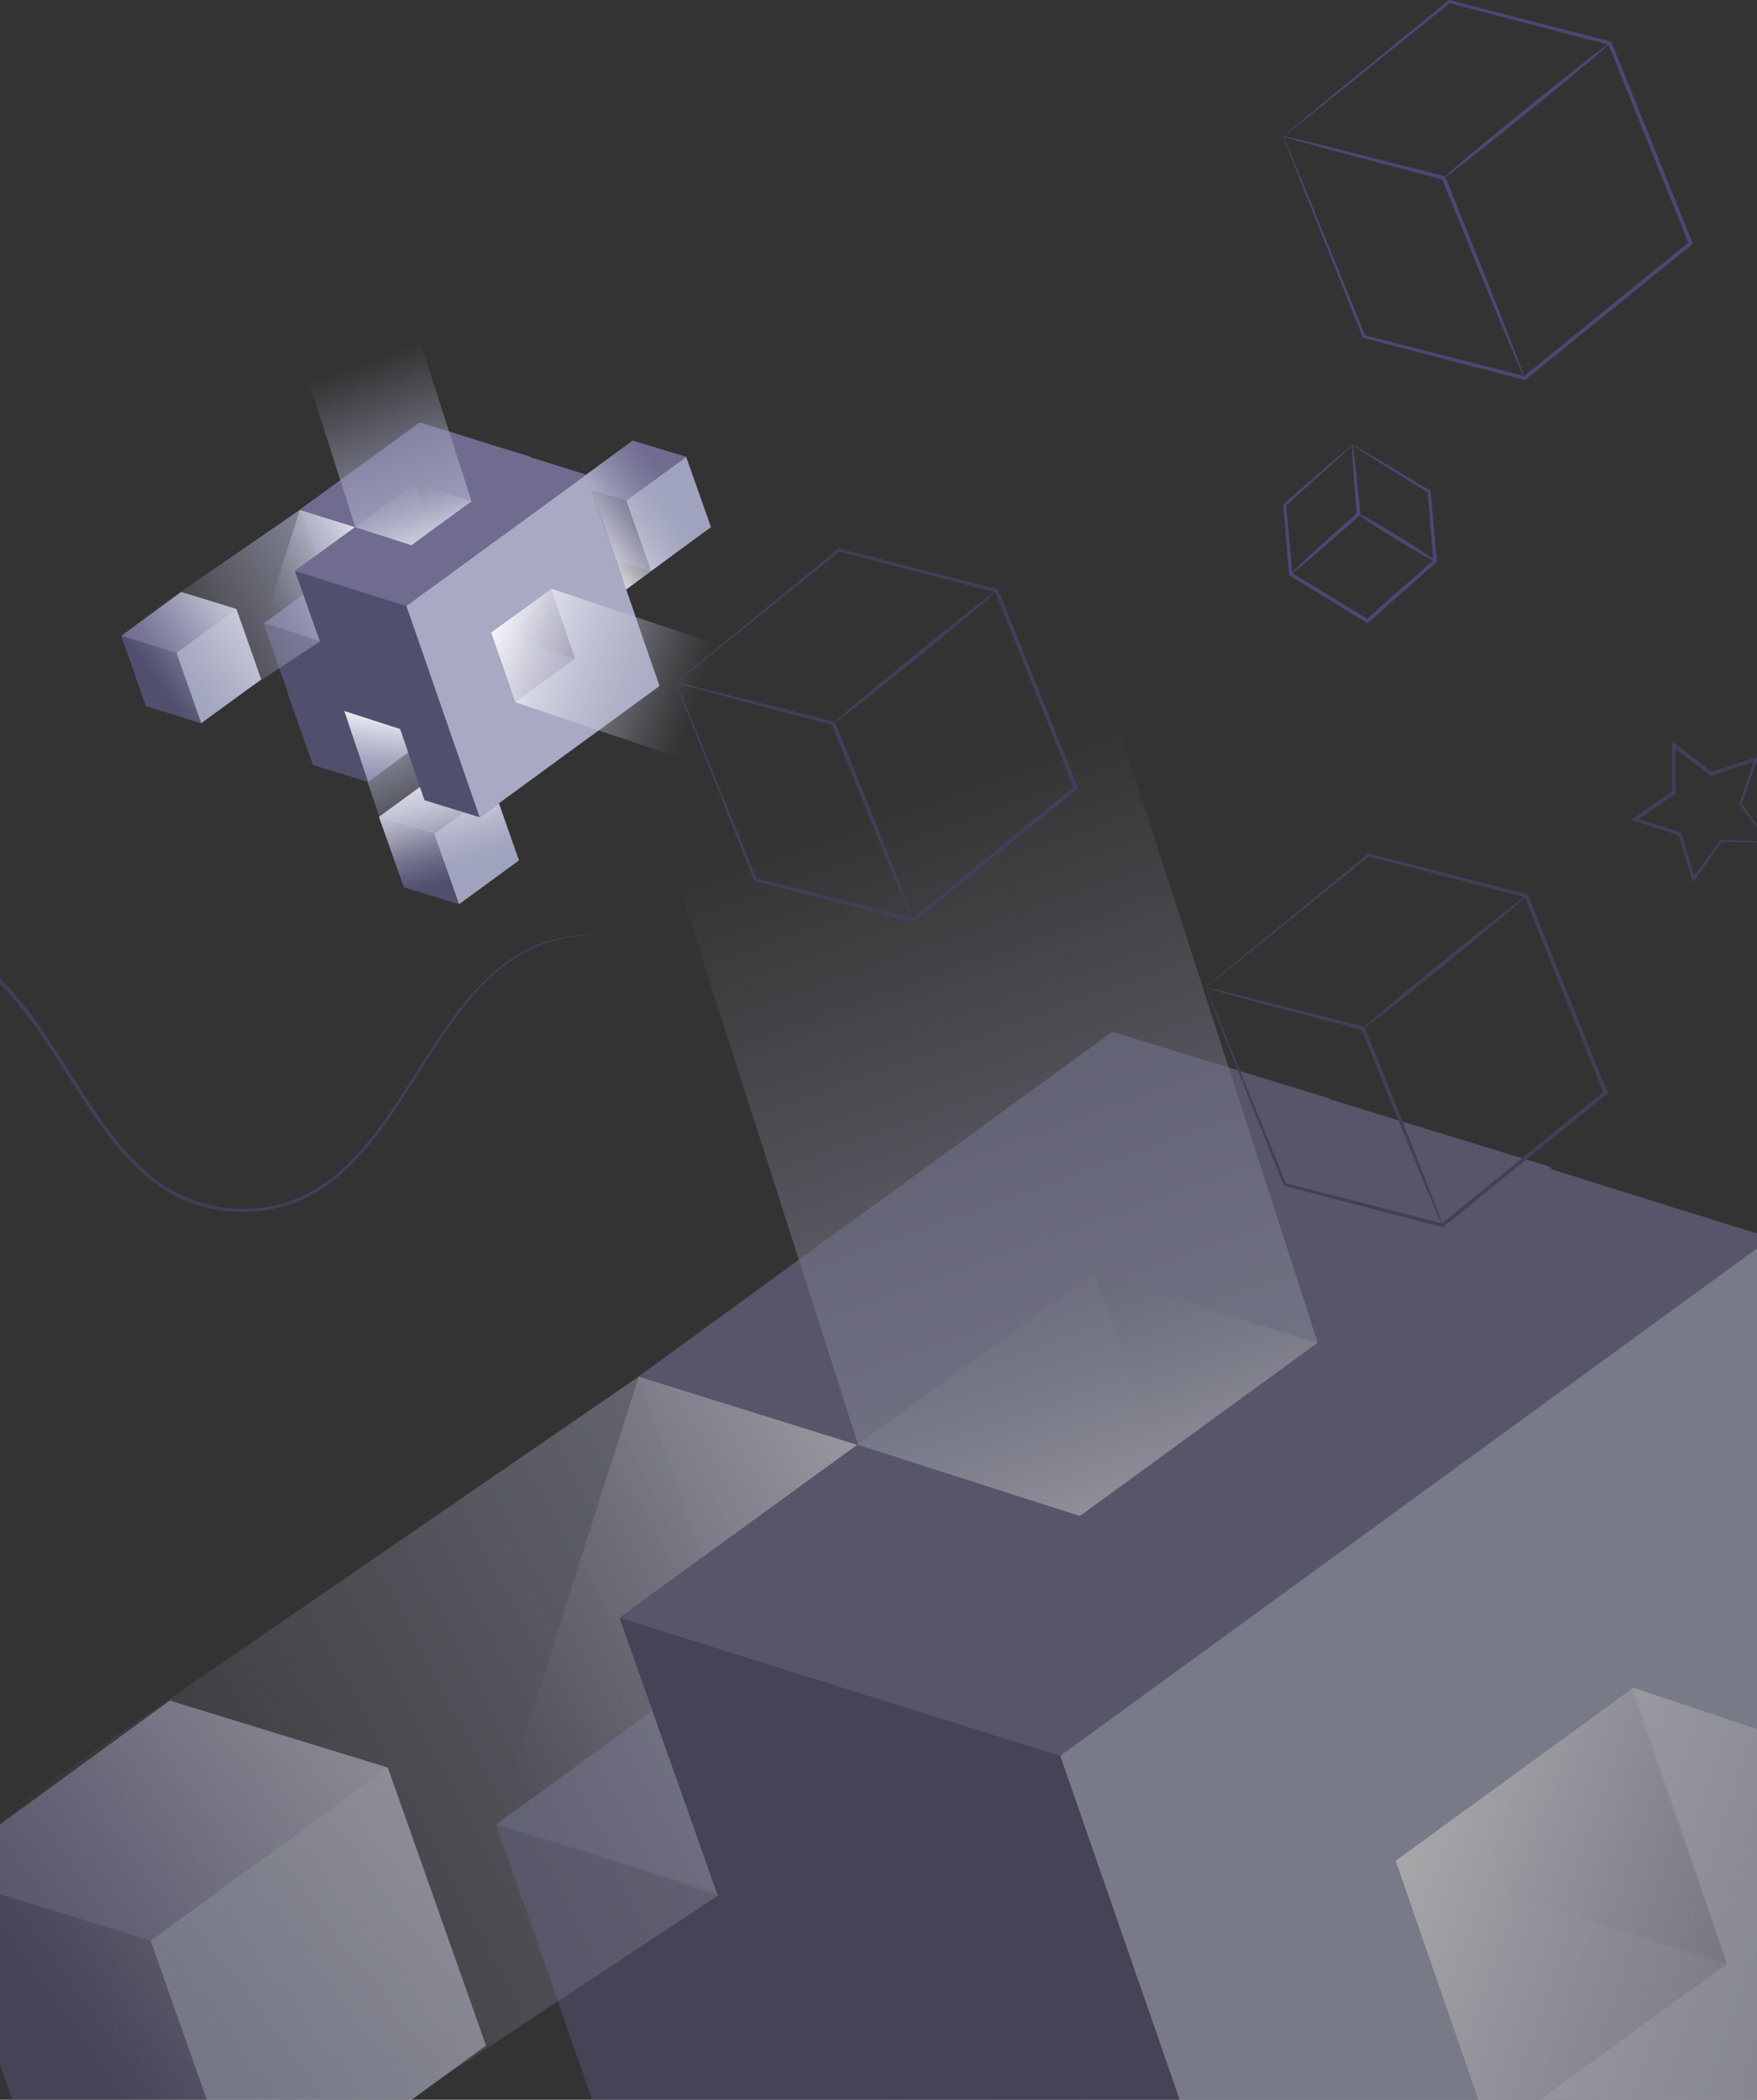 <svg xmlns="http://www.w3.org/2000/svg" fill="none" viewBox="0 0 375 448"><rect x="0" y="0" width="375" height="448" fill="#333333" stroke="none"/><g opacity=".6"><path fill="#4C4774" d="M126.392 199.499s-.352.046-1.025.092c-.673.076-1.698.061-2.999.245-2.616.337-6.502 1.196-10.909 3.663-4.391 2.453-9.011 6.699-13.31 12.417-4.376 5.686-8.477 12.768-13.464 20.31-2.51 3.755-5.294 7.633-8.706 11.236-3.396 3.571-7.512 6.943-12.53 8.906-2.464 1.088-5.156 1.624-7.926 2.023-1.377.092-2.723.199-4.161.199-1.408-.107-2.83-.046-4.238-.337-.704-.107-1.408-.23-2.127-.337l-2.096-.567-1.056-.292-1.025-.398c-.673-.276-1.361-.521-2.035-.813-2.662-1.272-5.171-2.897-7.497-4.813-4.605-3.909-8.43-8.798-11.933-13.995-3.535-5.181-6.778-10.684-10.45-16.033-1.806-2.683-3.749-5.319-5.89-7.818-2.112-2.514-4.453-4.874-7.1-6.882-2.647-1.993-5.554-3.71-8.736-4.783-3.198-1.058-6.502-1.563-9.975-1.625-3.366.062-6.763.552-9.945 1.61-3.183 1.088-6.105 2.774-8.752 4.782-2.662 1.993-4.987 4.369-7.114 6.867-2.127 2.499-4.07 5.135-5.89 7.818-3.657 5.35-6.916 10.868-10.45 16.049-3.504 5.181-7.329 10.086-11.934 13.995a37.407 37.407 0 0 1-7.497 4.828c-.673.292-1.362.552-2.035.813l-1.025.398-1.056.292-2.096.567c-.719.107-1.423.23-2.142.337-1.423.291-2.815.23-4.207.337-1.438.016-2.815-.092-4.192-.199-2.739-.399-5.447-.935-7.91-2.023-5.019-1.963-9.134-5.335-12.531-8.906-3.412-3.603-6.196-7.481-8.705-11.236-4.988-7.557-9.089-14.639-13.464-20.31-4.3-5.718-8.92-9.964-13.311-12.417-4.391-2.452-8.293-3.311-10.909-3.663-1.316-.199-2.325-.184-3.014-.245-.673-.046-1.025-.092-1.025-.092s1.408-.046 4.054.184c2.632.291 6.579 1.103 11.047 3.54 4.452 2.438 9.149 6.699 13.51 12.417 4.421 5.687 8.568 12.768 13.571 20.279 2.524 3.74 5.293 7.573 8.69 11.129 3.381 3.525 7.42 6.806 12.331 8.722 9.67 3.955 22.476 2.621 31.426-5.304 4.514-3.847 8.293-8.691 11.781-13.857 3.519-5.15 6.747-10.669 10.435-16.064 1.82-2.698 3.779-5.365 5.936-7.894 2.142-2.545 4.513-4.952 7.237-6.99 2.693-2.039 5.691-3.786 8.965-4.905 3.29-1.089 6.717-1.595 10.251-1.656 3.412.061 6.931.567 10.19 1.671 3.274 1.119 6.258 2.866 8.966 4.905 2.708 2.039 5.08 4.445 7.221 6.99 2.157 2.529 4.116 5.196 5.936 7.894 3.672 5.38 6.916 10.899 10.435 16.049 3.488 5.166 7.267 10.01 11.78 13.857 8.936 7.925 21.803 9.243 31.426 5.288 4.912-1.916 8.95-5.196 12.332-8.722 3.381-3.54 6.166-7.388 8.69-11.128 5.004-7.511 9.15-14.593 13.571-20.28 4.361-5.717 9.058-9.979 13.51-12.416 4.468-2.437 8.4-3.249 11.031-3.541 2.678-.214 4.07-.168 4.07-.168Z"/><path fill="#A0A3BD" d="m82.761 377.128 20.946 59.291-50.658 36.911-20.93-59.291 50.642-36.911Z"/><path fill="#514F6E" d="M53.05 473.328 6.524 459.042l-20.946-59.291 46.542 14.287 20.93 59.29Z"/><path fill="#6F6C90" d="m32.12 414.039-46.542-14.287 50.658-36.911 46.526 14.286-50.642 36.912Z"/><path fill="url(#a)" d="m82.762 377.128-46.526-14.287-50.658 36.911 20.946 59.291 46.572 14.286 50.612-36.911-20.946-59.29Z"/><path fill="#514F6E" d="m432.57 345.18-46.527-14.286-20.945-59.291 46.542 14.286 20.93 59.291Z"/><path fill="#6F6C90" d="m411.645 285.889-45.12-13.612 50.658-36.911 45.104 13.611-50.642 36.912ZM324.769 352.969l20.945 59.291-50.657 36.911-20.946-59.291 50.658-36.911Z"/><path fill="#514F6E" d="m295.052 449.171-46.542-14.287-20.946-59.275 46.542 14.271 20.946 59.291Z"/><path fill="#6F6C90" d="m274.106 389.881-46.542-14.271 50.658-36.911 46.542 14.271-50.658 36.911Z"/><path fill="#6F6C90" d="m274.333 389.604 20.931 59.291-50.643 36.911-20.945-59.291 50.657-36.911Z"/><path fill="#514F6E" d="M244.622 485.806 198.08 471.52l-20.945-59.291 46.542 14.286 20.945 59.291Z"/><path fill="#6F6C90" d="m223.677 426.515-46.542-14.286 50.657-36.912 46.542 14.287-50.657 36.911ZM223.687 426.532l20.945 59.291-50.657 36.911-20.946-59.291 50.658-36.911Z"/><path fill="#6F6C90" d="m173.03 463.444-46.542-14.271 50.658-36.911 46.542 14.271-50.658 36.911ZM304.201 293.063l20.945 59.291-50.657 36.911-20.93-59.291 50.642-36.911Z"/><path fill="#514F6E" d="m274.49 389.264-46.527-14.271-20.945-59.29 46.542 14.271 20.93 59.29Z"/><path fill="#6F6C90" d="m253.56 329.975-46.542-14.271 50.657-36.912 46.527 14.271-50.642 36.912Z"/><path fill="#6F6C90" d="m253.785 329.701 20.945 59.29-50.658 36.912-20.945-59.291 50.658-36.911Z"/><path fill="#514F6E" d="m224.074 425.904-46.527-14.286-20.945-59.291 46.526 14.286 20.946 59.291Z"/><path fill="#6F6C90" d="m203.128 366.614-46.526-14.286 50.657-36.911 46.527 14.286-50.658 36.911ZM203.115 366.626l20.945 59.291-50.657 36.911-20.93-59.29 50.642-36.912Z"/><path fill="#514F6E" d="m173.404 462.831-46.527-14.271-20.945-59.291 46.542 14.271 20.93 59.291Z"/><path fill="#6F6C90" d="m152.474 403.538-46.542-14.271 50.657-36.911 46.527 14.271-50.642 36.911ZM283.956 234.428l20.946 59.291-50.658 36.911-20.945-59.291 50.657-36.911Z"/><path fill="#514F6E" d="m254.241 330.632-46.542-14.286-20.945-59.275 46.542 14.271 20.945 59.29Z"/><path fill="#6F6C90" d="m233.296 271.338-46.542-14.271 50.658-36.911 46.542 14.271-50.658 36.911Z"/><path fill="#6F6C90" d="m233.513 271.066 20.93 59.291-50.642 36.911-20.946-59.291 50.658-36.911Z"/><path fill="#514F6E" d="m203.802 367.269-46.542-14.286-20.946-59.291 46.542 14.287 20.946 59.29Z"/><path fill="#6F6C90" d="m182.856 307.975-46.542-14.286 50.658-36.911 46.542 14.286-50.658 36.911ZM371.808 367.516l20.946 59.275-50.658 36.911-20.93-59.275 50.642-36.911Z"/><path fill="#514F6E" d="m342.097 463.704-46.527-14.271-20.945-59.291 46.542 14.286 20.93 59.276Z"/><path fill="#6F6C90" d="m321.167 404.428-46.542-14.286 50.658-36.912 46.526 14.287-50.642 36.911Z"/><path fill="#6F6C90" d="m321.392 404.133 20.945 59.291-50.657 36.911-20.946-59.291 50.658-36.911Z"/><path fill="#514F6E" d="m291.681 500.333-46.527-14.286-20.945-59.291 46.527 14.286 20.945 59.291Z"/><path fill="#6F6C90" d="m270.736 441.043-46.527-14.286 50.658-36.896 46.526 14.271-50.657 36.911ZM351.271 307.609l20.945 59.291-50.657 36.911-20.946-59.29 50.658-36.912Z"/><path fill="#514F6E" d="m321.554 403.81-46.542-14.286-20.946-59.291 46.542 14.286 20.946 59.291Z"/><path fill="#6F6C90" d="m300.608 344.52-46.542-14.286 50.658-36.911 46.542 14.286-50.658 36.911Z"/><path fill="#6F6C90" d="m300.841 344.229 20.946 59.291-50.658 36.911-20.945-59.29 50.657-36.912Z"/><path fill="#514F6E" d="m271.13 440.433-46.542-14.286-20.945-59.276 46.542 14.271 20.945 59.291Z"/><path fill="#6F6C90" d="m250.185 381.143-46.542-14.271 50.657-36.911 46.542 14.271-50.657 36.911ZM250.191 381.173l20.945 59.291-50.657 36.911-20.946-59.29 50.658-36.912Z"/><path fill="#514F6E" d="m220.48 477.377-46.542-14.286-20.93-59.291 46.527 14.286 20.945 59.291Z"/><path fill="#6F6C90" d="M199.535 418.087 153.008 403.8l50.642-36.911 46.542 14.286-50.657 36.912ZM330.958 248.979l20.991 59.276-50.78 36.926-20.991-59.29 50.78-36.912Z"/><path fill="#514F6E" d="m301.166 345.183-46.634-14.286-20.991-59.291 46.634 14.286 20.991 59.291Z"/><path fill="#6F6C90" d="m280.175 285.889-46.634-14.286 50.765-36.912 46.649 14.287-50.78 36.911ZM229.632 322.538l20.991 59.276-50.78 36.926-20.991-59.291 50.78-36.911Z"/><path fill="#514F6E" d="m199.84 418.739-46.649-14.287-20.992-59.29 46.649 14.286 20.992 59.291Z"/><path fill="#6F6C90" d="m178.848 359.452-46.649-14.286 50.78-36.912 46.649 14.287-50.78 36.911ZM418.87 382.69l20.946 59.291-50.658 36.896-20.945-59.275 50.657-36.912Z"/><path fill="#514F6E" d="m389.161 478.879-46.542-14.271-20.945-59.291 46.542 14.286 20.945 59.276Z"/><path fill="#6F6C90" d="m368.216 419.601-46.542-14.286 50.657-36.911 46.542 14.286-50.657 36.911Z"/><path fill="#6F6C90" d="m368.435 419.312 20.945 59.291-50.657 36.911-20.946-59.29 50.658-36.912Z"/><path fill="#514F6E" d="m338.718 515.514-46.542-14.286-20.946-59.276 46.542 14.271 20.946 59.291Z"/><path fill="#6F6C90" d="m317.772 456.224-46.542-14.271 50.658-36.911 46.542 14.271-50.658 36.911Z"/><path fill="#6F6C90" d="m267.655 492.917-46.542-14.271 50.658-36.911 46.542 14.271-50.658 36.911ZM398.314 322.786l20.93 59.291-50.642 36.911-20.946-59.291 50.658-36.911Z"/><path fill="#514F6E" d="M368.603 418.987 322.061 404.7l-20.946-59.29 46.542 14.286 20.946 59.291Z"/><path fill="#6F6C90" d="m347.657 359.697-46.542-14.286 50.658-36.911 46.542 14.286-50.658 36.911ZM297.232 396.349l20.93 59.291-50.642 36.911-20.946-59.291 50.658-36.911Z"/><path fill="#514F6E" d="m267.515 492.55-46.542-14.287-20.946-59.29 46.542 14.286 20.946 59.291Z"/><path fill="#6F6C90" d="m246.569 433.26-46.542-14.286 50.658-36.912 46.542 14.287-50.658 36.911ZM378.042 264.151l20.946 59.276-50.658 36.926-20.945-59.29 50.657-36.912Z"/><path fill="#514F6E" d="m348.331 360.353-46.542-14.286-20.945-59.291 46.542 14.287 20.945 59.29Z"/><path fill="#6F6C90" d="m327.386 301.062-46.542-14.286 50.657-36.911 46.542 14.286-50.657 36.911Z"/><path fill="#6F6C90" d="m327.609 300.775 20.945 59.291-50.657 36.911-20.946-59.291 50.658-36.911Z"/><path fill="#514F6E" d="m297.898 396.978-46.542-14.287-20.946-59.275 46.542 14.271 20.946 59.291Z"/><path fill="#6F6C90" d="m276.952 337.688-46.542-14.271 50.658-36.911 46.542 14.271-50.658 36.911ZM276.96 337.714l20.946 59.291-50.658 36.911-20.945-59.291 50.657-36.911Z"/><path fill="#514F6E" d="m247.246 433.916-46.542-14.286-20.931-59.291 46.527 14.287 20.946 59.29Z"/><path fill="#6F6C90" d="m226.3 374.628-46.527-14.286 50.643-36.911 46.542 14.286-50.658 36.911Z"/><path fill="#514F6E" d="m147.432 508.461 46.542 14.271-20.042-59.643 47.047 15.175 20.547 59.904 46.542 14.286-61.765-177.827-94.094-29.461 20.992 59.291-47.262-15.191 41.493 119.195Z"/><path fill="url(#b)" d="m153.199 404.456-89.688 59.245-48.836-14.684-18.712-58.877 140.36-96.448 46.665 14.563-50.78 36.911 20.991 59.29Z"/><path fill="url(#c)" d="m105.939 389.266 47.262 15.19-20.992-59.29 50.78-36.911-46.664-14.563-30.386 95.574Z"/><path fill="#6F6C90" d="m237.408 220.161-101.085 73.531 46.664 14.562 50.551-36.651 47.536 14.9-50.658 36.926-47.429-15.175-50.78 36.911 94.094 29.461 151.743-110.472-140.636-43.993Z"/><path fill="url(#d)" d="m183.168 308.255-42.656-133.022 50.764-36.911 46.65 14.271 43.329 133.91-50.658 36.927-47.429-15.175Z"/><path fill="url(#e)" d="m233.535 271.603-50.551 36.65 47.43 15.175 50.657-36.926-47.536-14.899Z"/><path fill="#A7AAC2" d="M378.044 264.154 226.301 374.627l61.765 177.827 151.743-110.473-61.765-177.827Zm-59.883 191.485-20.272-58.632 50.657-36.942 20.043 58.923-50.428 36.651Z"/><path fill="url(#f)" d="m318.159 455.639 144.124 48.622 50.046-37.126-20.945-59.291-142.824-47.779-50.658 36.942 20.257 58.632Z"/><path fill="url(#g)" d="m297.902 397.008 20.257 58.632 50.444-36.651-20.273-58.632-50.428 36.651Z"/><path fill="#4C4774" d="M377.397 179.646c-.015.015-.168-.169-.459-.506-.321-.414-.719-.92-1.209-1.564-1.086-1.456-2.601-3.449-4.467-5.932l-.077-.092.046-.122c.918-2.698 2.02-5.917 3.259-9.55a11 11 0 0 1 .398.414c-2.876.965-6.105 2.038-9.547 3.188l-.184.061-.153-.122c-2.54-1.932-5.232-3.97-8.017-6.101.199-.092.413-.199.627-.307.016 3.235.016 6.607.031 10.087v.214l-.168.123a4505.664 4505.664 0 0 0-8.293 5.733c-.03-.23-.061-.46-.107-.69 3.336 1.088 6.548 2.131 9.578 3.112l.183.061.062.184c1.025 3.48 1.973 6.714 2.845 9.672-.198-.03-.382-.061-.566-.092 2.28-3.096 4.269-5.825 5.967-8.124l.077-.107h.122c3.121.122 5.615.214 7.421.276.795.046 1.453.076 1.958.107.444.015.673.046.673.077 0 .015-.229.046-.673.046-.52 0-1.163.015-1.974.015-1.82-.015-4.314-.031-7.42-.061.061-.031.122-.062.199-.092l-5.829 8.216-.368.521-.183-.628a6812.82 6812.82 0 0 1-2.938-9.657l.245.245c-3.029-.966-6.242-1.993-9.593-3.066l-.75-.245.658-.46c2.662-1.855 5.432-3.771 8.277-5.748-.061.107-.107.214-.168.322 0-3.465-.015-6.852-.015-10.086v-.798l.627.476c2.785 2.146 5.477 4.2 7.987 6.131-.123-.015-.23-.046-.337-.061 3.458-1.119 6.701-2.162 9.578-3.097l.612-.199-.215.613c-1.285 3.602-2.448 6.806-3.411 9.489-.016-.077-.016-.154-.031-.215 1.79 2.545 3.244 4.583 4.284 6.07.444.659.811 1.196 1.117 1.625.229.429.336.628.321.644ZM257.312 210.703s.199-.199.597-.537c.429-.368 1.025-.873 1.79-1.517 1.622-1.334 3.948-3.265 6.916-5.718 6.043-4.951 14.718-12.063 25.336-20.755l.123-.092.153.046c9.914 2.545 21.266 5.473 33.629 8.661l.183.046.077.169c5.171 12.799 10.924 27.07 16.937 41.985v.015l.107.276-.23.184c-12.286 9.979-24.051 19.528-34.807 28.266l-.153.122-.183-.046c-12.378-3.234-23.7-6.192-33.629-8.783l-.153-.046-.062-.138c-5.11-12.861-9.302-23.361-12.224-30.703-1.423-3.633-2.54-6.469-3.305-8.446-.352-.95-.642-1.671-.841-2.207-.199-.506-.261-.782-.261-.782s.123.245.337.736c.23.521.536 1.257.918 2.176.811 1.962 1.974 4.783 3.458 8.385 2.983 7.312 7.252 17.781 12.469 30.596-.061-.062-.138-.123-.214-.184 9.945 2.56 21.282 5.472 33.66 8.66-.108.031-.215.046-.322.077a58393.612 58393.612 0 0 1 34.777-28.312c-.046.154-.077.307-.123.46v-.015c-5.997-14.93-11.735-29.186-16.891-42 .092.076.169.153.245.214-12.347-3.234-23.699-6.193-33.598-8.783.092-.015.183-.046.275-.061-10.694 8.614-19.415 15.635-25.505 20.54-3.014 2.406-5.37 4.292-7.022 5.595a223.22 223.22 0 0 1-1.852 1.441c-.382.337-.612.475-.612.475Z"/><path fill="#4C4774" d="M307.879 261.426c-.031.015-.153-.246-.382-.721-.245-.567-.567-1.272-.949-2.13-.826-1.978-1.958-4.645-3.32-7.91-2.785-6.699-6.564-15.957-10.695-26.212-.673-1.671-1.346-3.326-1.958-4.874.092.076.184.153.26.23-9.425-2.499-17.778-4.722-23.914-6.346-2.922-.813-5.293-1.472-7.068-1.962-.75-.23-1.377-.414-1.897-.568-.429-.138-.658-.214-.643-.245 0-.03.245.016.689.107.52.123 1.162.261 1.927.43 1.791.429 4.193 1.011 7.13 1.732 6.151 1.563 14.52 3.679 23.975 6.085l.199.046.076.184c.628 1.548 1.286 3.204 1.974 4.875 4.131 10.254 7.849 19.544 10.48 26.288 1.27 3.296 2.326 6.009 3.091 8.002.321.873.581 1.609.811 2.192.153.521.229.797.214.797Z"/><path fill="#4C4774" d="M290.923 219.424c-.03-.046.413-.476 1.27-1.227.995-.843 2.219-1.9 3.657-3.127 3.106-2.621 7.436-6.192 12.24-10.086a960.386 960.386 0 0 1 12.393-9.917c1.499-1.15 2.769-2.131 3.809-2.928.903-.675 1.423-1.027 1.469-.997.031.046-.413.476-1.27 1.227-.994.843-2.203 1.901-3.657 3.127-3.105 2.621-7.435 6.193-12.239 10.101a990.693 990.693 0 0 1-12.378 9.918c-1.499 1.15-2.769 2.131-3.81 2.928-.933.674-1.453 1.027-1.484.981ZM144.275 145.618s.199-.199.597-.536c.428-.368 1.025-.874 1.79-1.518 1.622-1.333 3.948-3.265 6.916-5.717 6.043-4.951 14.718-12.064 25.336-20.755l.123-.092.153.046c9.914 2.545 21.266 5.472 33.629 8.661l.183.046.077.168c5.171 12.8 10.924 27.07 16.936 41.985v.015l.108.276-.23.184c-12.286 9.979-24.051 19.529-34.807 28.266l-.153.123-.184-.046a70226.819 70226.819 0 0 0-33.629-8.783l-.153-.046-.061-.138c-5.11-12.861-9.302-23.361-12.224-30.703-1.423-3.633-2.54-6.469-3.305-8.447-.352-.95-.643-1.67-.841-2.207-.199-.521-.261-.782-.261-.782s.138.246.337.736c.229.521.536 1.257.933 2.177.811 1.962 1.974 4.782 3.458 8.385 2.983 7.311 7.252 17.781 12.469 30.595-.061-.061-.137-.122-.214-.184 9.945 2.56 21.282 5.473 33.66 8.661-.107.031-.214.046-.322.077a51436.46 51436.46 0 0 1 34.777-28.312c-.046.153-.077.306-.123.46v-.016c-5.997-14.93-11.734-29.185-16.891-42 .092.077.169.153.245.215-12.347-3.235-23.699-6.193-33.598-8.784.092-.015.184-.046.275-.061-10.694 8.615-19.415 15.635-25.504 20.54-3.014 2.407-5.371 4.292-7.023 5.595-.78.613-1.392 1.089-1.851 1.441-.398.322-.628.475-.628.475Z"/><path fill="#4C4774" d="M194.842 196.341c-.031.016-.153-.245-.383-.72-.26-.567-.566-1.273-.948-2.131-.826-1.977-1.959-4.644-3.32-7.909-2.785-6.699-6.564-15.957-10.695-26.212-.673-1.671-1.346-3.327-1.958-4.875.092.077.183.154.26.23-9.425-2.498-17.778-4.721-23.914-6.346-2.922-.812-5.293-1.471-7.068-1.962-.75-.23-1.377-.414-1.897-.567-.429-.138-.658-.215-.643-.245 0-.031.245.015.689.107.52.123 1.162.261 1.927.429 1.79.429 4.193 1.012 7.13 1.732 6.151 1.564 14.52 3.679 23.975 6.086l.199.046.076.184c.628 1.548 1.285 3.203 1.974 4.874 4.131 10.255 7.849 19.544 10.48 26.289 1.27 3.295 2.326 6.008 3.091 8.001.321.874.581 1.61.811 2.192.153.521.229.782.214.797Z"/><path fill="#4C4774" d="M177.886 154.339c-.03-.046.413-.475 1.27-1.226.995-.843 2.219-1.901 3.657-3.127a840.237 840.237 0 0 1 12.24-10.086 978.38 978.38 0 0 1 12.392-9.918c1.5-1.15 2.77-2.131 3.81-2.928.903-.674 1.423-1.027 1.469-.996.031.046-.413.475-1.27 1.226-.994.843-2.203 1.901-3.657 3.127-3.105 2.621-7.435 6.193-12.239 10.102a980.255 980.255 0 0 1-12.378 9.917c-1.499 1.15-2.769 2.131-3.81 2.928-.933.659-1.453 1.027-1.484.981Z"/></g><path fill="#A0A3BD" d="m105.47 168.548 5.298 15.023-12.814 9.359-5.298-15.027 12.814-9.355Z"/><path fill="#514F6E" d="m97.954 192.929-11.77-3.62-5.297-15.027 11.769 3.621 5.298 15.026Z"/><path fill="#6F6C90" d="m92.656 177.903-11.77-3.621 12.815-9.355 11.768 3.621-12.813 9.355Z"/><path fill="url(#h)" d="m105.469 168.549-11.768-3.621-12.814 9.355 5.298 15.026 11.78 3.621 12.803-9.358-5.299-15.023Z"/><path fill="#A0A3BD" d="m50.443 129.926 5.298 15.027-12.814 9.355-5.294-15.027 12.81-9.355Z"/><path fill="#514F6E" d="m42.926 154.307-11.769-3.62-5.298-15.027 11.773 3.621 5.294 15.026Z"/><path fill="#6F6C90" d="M37.632 139.281 25.86 135.66l12.814-9.354 11.769 3.62-12.81 9.355Z"/><path fill="url(#i)" d="m50.442 129.926-11.769-3.62-12.814 9.354 5.298 15.027 11.781 3.621 12.802-9.355-5.298-15.027Z"/><path fill="#A0A3BD" d="m146.443 97.448 5.298 15.023-12.814 9.358-5.294-15.026 12.81-9.355Z"/><path fill="#514F6E" d="m138.926 121.83-11.769-3.621-5.298-15.026 11.773 3.62 5.294 15.027Z"/><path fill="#6F6C90" d="m133.634 106.803-11.413-3.45 12.814-9.354 11.408 3.45-12.809 9.354ZM111.656 123.804l5.298 15.026-12.814 9.355-5.298-15.027 12.814-9.354Z"/><path fill="#514F6E" d="m104.139 148.185-11.772-3.621-5.299-15.022 11.773 3.616 5.298 15.027Z"/><path fill="#6F6C90" d="m98.841 133.158-11.773-3.616 12.814-9.355 11.773 3.617-12.814 9.354Z"/><path fill="#6F6C90" d="m98.9 133.088 5.294 15.027-12.81 9.355-5.298-15.027 12.814-9.355Z"/><path fill="#514F6E" d="m91.383 157.47-11.772-3.621-5.299-15.026 11.773 3.62 5.298 15.027Z"/><path fill="#6F6C90" d="m86.085 142.443-11.772-3.621 12.813-9.354 11.773 3.62-12.814 9.355ZM86.09 142.447l5.297 15.027-12.814 9.355-5.298-15.027 12.814-9.355Z"/><path fill="#514F6E" d="M78.573 166.828 66.8 163.212l-5.298-15.027 11.773 3.617 5.298 15.026Z"/><path fill="#6F6C90" d="m73.275 151.802-11.773-3.617 12.814-9.354 11.772 3.616-12.813 9.355Z"/><path fill="url(#j)" d="m73.273 151.801 12.911 37.594L98.088 193l12.814-9.355-9.582-27.497-28.047-4.347Z"/><path fill="#6F6C90" d="m106.456 108.621 5.299 15.027-12.814 9.354-5.294-15.026 12.809-9.355Z"/><path fill="#514F6E" d="m98.94 133.002-11.769-3.617-5.298-15.026 11.773 3.617 5.294 15.026Z"/><path fill="#6F6C90" d="m93.646 117.976-11.773-3.617 12.814-9.355 11.769 3.617-12.81 9.355Z"/><path fill="#6F6C90" d="M93.703 117.907 99 132.933l-12.814 9.355-5.298-15.027 12.814-9.354Z"/><path fill="#514F6E" d="m86.186 142.288-11.769-3.62-5.298-15.027 11.769 3.621 5.298 15.026Z"/><path fill="#6F6C90" d="m80.888 127.262-11.769-3.621 12.814-9.354 11.769 3.62-12.814 9.355ZM80.886 127.265l5.298 15.026-12.814 9.355-5.294-15.027 12.81-9.354Z"/><path fill="#514F6E" d="m73.37 151.646-11.77-3.617-5.297-15.026 11.773 3.617 5.294 15.026Z"/><path fill="#6F6C90" d="m68.076 136.619-11.773-3.616 12.814-9.355 11.768 3.617-12.81 9.354ZM101.333 93.76l5.298 15.027-12.813 9.355-5.299-15.027 12.814-9.354Z"/><path fill="#514F6E" d="m93.817 118.142-11.773-3.62-5.298-15.023 11.773 3.617 5.298 15.026Z"/><path fill="#6F6C90" d="m88.519 103.115-11.773-3.617 12.814-9.354 11.773 3.616-12.814 9.355Z"/><path fill="#6F6C90" d="m88.576 103.046 5.294 15.026-12.81 9.355-5.298-15.026 12.814-9.355Z"/><path fill="#514F6E" d="m81.06 127.427-11.774-3.62-5.298-15.027 11.773 3.621 5.298 15.026Z"/><path fill="#6F6C90" d="m75.761 112.4-11.773-3.621 12.814-9.354 11.773 3.62L75.76 112.4ZM123.556 127.49l5.298 15.023-12.814 9.355-5.294-15.023 12.81-9.355Z"/><path fill="#514F6E" d="m116.04 151.868-11.769-3.617-5.298-15.026 11.772 3.62 5.295 15.023Z"/><path fill="#6F6C90" d="m110.745 136.845-11.772-3.621 12.813-9.354 11.769 3.62-12.81 9.355Z"/><path fill="#6F6C90" d="m110.804 136.771 5.298 15.026-12.814 9.355-5.298-15.027 12.814-9.354Z"/><path fill="#514F6E" d="m103.288 161.151-11.77-3.621-5.297-15.026 11.769 3.621 5.298 15.026Z"/><path fill="#6F6C90" d="m97.99 146.125-11.77-3.621 12.814-9.351 11.769 3.617-12.813 9.355ZM118.361 112.308l5.298 15.026-12.814 9.355-5.298-15.027 12.814-9.354Z"/><path fill="#514F6E" d="m110.844 136.689-11.772-3.621-5.299-15.026 11.773 3.62 5.298 15.027Z"/><path fill="#6F6C90" d="m105.546 121.662-11.773-3.62 12.814-9.355 11.773 3.621-12.814 9.354Z"/><path fill="#6F6C90" d="m105.607 121.589 5.298 15.026-12.814 9.355-5.298-15.026 12.814-9.355Z"/><path fill="#514F6E" d="m98.09 145.97-11.772-3.62-5.299-15.023 11.773 3.617 5.298 15.026Z"/><path fill="#6F6C90" d="m92.792 130.944-11.773-3.617 12.814-9.354 11.773 3.616-12.814 9.355ZM92.794 130.952l5.298 15.026-12.813 9.355-5.298-15.027 12.813-9.354Z"/><path fill="#514F6E" d="m85.278 155.333-11.773-3.62-5.294-15.027 11.769 3.621 5.298 15.026Z"/><path fill="#6F6C90" d="m79.98 140.307-11.77-3.621 12.81-9.354 11.774 3.62-12.814 9.355ZM113.224 97.448l5.309 15.023-12.844 9.358-5.31-15.026 12.845-9.355Z"/><path fill="#514F6E" d="m105.688 121.83-11.796-3.621-5.31-15.026 11.796 3.62 5.31 15.027Z"/><path fill="#6F6C90" d="m100.378 106.803-11.796-3.621 12.841-9.355 11.8 3.62-12.845 9.356ZM87.593 116.091l5.31 15.023-12.845 9.359-5.31-15.027 12.845-9.355Z"/><path fill="#514F6E" d="m80.057 140.472-11.8-3.621-5.31-15.026 11.8 3.62 5.31 15.027Z"/><path fill="#6F6C90" d="m74.747 125.447-11.8-3.621 12.845-9.355 11.8 3.621-12.845 9.355ZM135.46 131.336l5.298 15.026-12.813 9.351-5.299-15.022 12.814-9.355Z"/><path fill="#514F6E" d="m127.946 155.714-11.773-3.617-5.298-15.027 11.773 3.621 5.298 15.023Z"/><path fill="#6F6C90" d="m122.648 140.691-11.773-3.621 12.814-9.355 11.773 3.621-12.814 9.355Z"/><path fill="#6F6C90" d="m122.702 140.618 5.299 15.026-12.814 9.355-5.298-15.027 12.813-9.354Z"/><path fill="#514F6E" d="m115.186 164.999-11.773-3.621-5.298-15.023 11.773 3.617 5.298 15.027Z"/><path fill="#6F6C90" d="m109.888 149.972-11.773-3.616 12.814-9.355 11.773 3.617-12.814 9.354ZM110.025 149.917l5.294 15.027-12.81 9.355-5.298-15.027 12.814-9.355Z"/><path fill="#514F6E" d="m102.508 174.299-11.772-3.621-5.299-15.023 11.773 3.617 5.298 15.027Z"/><path fill="#6F6C90" d="m97.21 159.272-11.772-3.617L98.25 146.3l11.773 3.617-12.814 9.355ZM130.261 116.154l5.294 15.026-12.81 9.355-5.298-15.027 12.814-9.354Z"/><path fill="#514F6E" d="m122.745 140.535-11.773-3.621-5.298-15.026 11.773 3.62 5.298 15.027Z"/><path fill="#6F6C90" d="m117.447 125.509-11.773-3.621 12.814-9.355 11.772 3.621-12.813 9.355ZM104.691 134.797l5.294 15.027-12.81 9.355-5.298-15.027 12.814-9.355Z"/><path fill="#514F6E" d="m97.174 159.178-11.772-3.62-5.299-15.027 11.773 3.621 5.298 15.026Z"/><path fill="#6F6C90" d="m91.876 144.152-11.773-3.621 12.814-9.354 11.773 3.62-12.814 9.355ZM125.134 101.293l5.298 15.023-12.814 9.359-5.298-15.027 12.814-9.355Z"/><path fill="#514F6E" d="m117.618 125.675-11.773-3.621-5.298-15.026 11.773 3.62 5.298 15.027Z"/><path fill="#6F6C90" d="m112.32 110.648-11.773-3.62 12.814-9.355 11.772 3.621-12.813 9.354Z"/><path fill="#6F6C90" d="m112.376 110.575 5.298 15.027-12.813 9.354-5.299-15.026 12.814-9.355Z"/><path fill="#514F6E" d="m104.86 134.957-11.773-3.621-5.298-15.023 11.773 3.617 5.298 15.027Z"/><path fill="#6F6C90" d="m99.562 119.93-11.773-3.616 12.814-9.355 11.773 3.617-12.814 9.354ZM99.564 119.938l5.298 15.026-12.814 9.355-5.298-15.027 12.814-9.354Z"/><path fill="#514F6E" d="m92.047 144.319-11.772-3.621-5.294-15.027 11.768 3.621 5.299 15.027Z"/><path fill="#6F6C90" d="m86.75 129.293-11.77-3.621 12.81-9.355 11.773 3.621-12.814 9.355Z"/><path fill="#514F6E" d="m66.8 163.211 11.773 3.617-5.07-15.116 11.9 3.846 5.198 15.182 11.773 3.62-15.623-45.068-23.801-7.466 5.31 15.026-11.955-3.85L66.8 163.211Z"/><path fill="url(#k)" d="m68.259 136.853-22.686 15.014-12.354-3.721-4.733-14.922 35.504-24.443 11.804 3.69-12.845 9.355 5.31 15.027Z"/><path fill="url(#l)" d="m56.305 133.003 11.954 3.85-5.31-15.027 12.845-9.355-11.803-3.69-7.686 24.222Z"/><path fill="#6F6C90" d="m89.56 90.145-25.57 18.636 11.804 3.69 12.787-9.288 12.024 3.776-12.814 9.358-11.997-3.846-12.845 9.355 23.801 7.467 38.383-27.998-35.573-11.15Z"/><path fill="url(#m)" d="m75.839 112.471-10.79-33.713 12.84-9.354 11.8 3.617 10.961 33.938-12.814 9.358-11.997-3.846Z"/><path fill="url(#n)" d="m88.58 103.182-12.787 9.289 11.997 3.846 12.814-9.359-12.024-3.776Z"/><path fill="#A7AAC2" d="M125.133 101.294 86.75 129.292l15.623 45.068 38.384-27.998-15.624-45.068Zm-15.147 48.53-5.128-14.86 12.814-9.362 5.07 14.933-12.756 9.289Z"/><path fill="url(#o)" d="m73.504 151.711 5.07 15.116 8.533-6.301-1.703-4.969-11.9-3.846Z"/><path fill="url(#p)" d="m109.985 149.824 36.456 12.323 12.659-9.409-5.298-15.027-36.127-12.109-12.814 9.363 5.124 14.859Z"/><path fill="url(#q)" d="m104.861 134.964 5.124 14.86 12.76-9.289-5.128-14.859-12.756 9.288Z"/><path fill="url(#r)" d="m151.74 112.471-18.109 13.333-5.224-15.229-3.274-9.281 9.899-7.295 11.409 3.45 5.299 15.022Z"/><path fill="#4C4774" d="M273.893 29.09s.202-.202.607-.545c.437-.374 1.044-.888 1.823-1.543 1.652-1.355 4.02-3.318 7.043-5.811 6.155-5.033 14.989-12.263 25.803-21.098l.124-.093.156.047a31555.92 31555.92 0 0 1 34.248 8.803l.187.047.078.171c5.266 13.01 11.125 27.517 17.248 42.678v.015l.109.28-.233.188c-12.512 10.143-24.494 19.85-35.448 28.731l-.156.125-.187-.046a93893.917 93893.917 0 0 0-34.247-8.929l-.156-.046-.063-.14c-5.204-13.073-9.473-23.747-12.449-31.21-1.449-3.693-2.587-6.575-3.366-8.585-.358-.966-.654-1.699-.857-2.244-.187-.53-.264-.795-.264-.795s.14.25.342.748c.234.53.546 1.278.951 2.213.826 1.994 2.01 4.861 3.521 8.523a39725.58 39725.58 0 0 1 12.699 31.1 2.639 2.639 0 0 0-.218-.187c10.128 2.602 21.673 5.563 34.279 8.803-.109.016-.218.047-.327.078 10.938-8.896 22.904-18.62 35.416-28.778-.047.155-.078.311-.125.467v-.015c-6.108-15.177-11.951-29.667-17.202-42.693.094.078.172.156.25.218-12.574-3.288-24.136-6.295-34.217-8.928.094-.016.187-.047.281-.062-10.892 8.756-19.773 15.892-25.974 20.878-3.07 2.447-5.469 4.363-7.152 5.688-.795.623-1.418 1.106-1.886 1.464a9.912 9.912 0 0 1-.638.483Z"/><path fill="#4C4774" d="M325.39 80.65c-.032.015-.156-.25-.39-.733-.249-.577-.577-1.293-.966-2.166-.841-2.01-1.994-4.721-3.397-8.04-2.836-6.809-6.684-16.22-10.891-26.644-.686-1.698-1.371-3.381-1.995-4.955.094.078.187.156.265.234-9.598-2.54-18.105-4.8-24.353-6.45-2.976-.827-5.391-1.497-7.199-1.995-.763-.234-1.402-.42-1.932-.577-.436-.14-.67-.218-.654-.249 0-.031.249.016.701.11.53.124 1.184.264 1.963.435 1.823.437 4.269 1.029 7.261 1.761 6.264 1.59 14.787 3.74 24.416 6.186l.202.047.078.187c.639 1.573 1.309 3.24 2.01 4.954 4.207 10.424 7.978 19.867 10.674 26.738 1.293 3.35 2.368 6.108 3.147 8.133.327.889.592 1.636.826 2.229.187.514.265.794.234.794Z"/><path fill="#4C4774" d="M308.125 37.955c-.032-.047.42-.483 1.293-1.246 1.013-.858 2.259-1.933 3.724-3.18 3.163-2.664 7.572-6.294 12.465-10.252a983.556 983.556 0 0 1 12.621-10.08c1.527-1.17 2.82-2.167 3.879-2.977.92-.685 1.45-1.044 1.496-1.013.031.047-.42.483-1.293 1.247-1.013.857-2.244 1.932-3.724 3.178-3.163 2.665-7.572 6.295-12.465 10.269a1011.909 1011.909 0 0 1-12.605 10.08c-1.527 1.17-2.821 2.166-3.88 2.977-.935.685-1.465 1.044-1.511.997ZM288.664 94.903c.015-.03.42.187 1.199.624.842.483 1.932 1.121 3.319 1.932 2.93 1.76 7.027 4.207 12.013 7.183l.125.078.016.155c.405 4.363.857 9.365 1.355 14.787l.016.187-.14.125c-4.41 3.911-9.318 8.273-14.46 12.823l-.218.203-.249-.156a10677.04 10677.04 0 0 0-16.33-10.003l-.171-.094-.016-.187c-.451-5.438-.872-10.424-1.23-14.802l-.016-.156.125-.109c4.425-3.833 8.055-6.98 10.657-9.24 1.231-1.044 2.213-1.87 2.961-2.508.639-.577 1.012-.873 1.044-.842.015.016-.312.359-.951.966-.717.655-1.667 1.543-2.851 2.634-2.556 2.306-6.124 5.531-10.471 9.442.031-.078.062-.172.109-.265.405 4.378.857 9.364 1.371 14.802l-.187-.296c5.064 3.085 10.58 6.451 16.361 9.957-.156.015-.312.031-.483.046 5.142-4.534 10.065-8.881 14.49-12.776-.046.109-.093.218-.124.311-.452-5.438-.857-10.424-1.231-14.802.047.078.109.171.14.234-4.924-3.085-8.975-5.61-11.873-7.417-1.34-.857-2.415-1.558-3.225-2.072-.717-.468-1.107-.733-1.075-.764Z"/><path fill="#4C4774" d="M275.482 122.513c-.078-.078 1.293-1.434 3.552-3.537 2.26-2.104 5.438-4.971 8.975-8.103.577-.514 1.153-1.013 1.683-1.48a45.88 45.88 0 0 0-.14.327 506.777 506.777 0 0 1-.795-10.548c-.156-2.665-.203-4.27-.109-4.285.109-.016.343 1.59.639 4.238.296 2.649.67 6.342 1.059 10.517l.016.203-.156.14c-.53.468-1.106.982-1.683 1.496a600.167 600.167 0 0 1-9.13 7.931c-2.338 1.994-3.849 3.194-3.911 3.101Z"/><path fill="#4C4774" d="M289.954 109.689c.125-.187 3.88 1.886 8.383 4.659 4.519 2.758 8.087 5.158 7.962 5.345-.109.187-3.864-1.886-8.383-4.659-4.518-2.758-8.086-5.158-7.962-5.345Z"/><defs><linearGradient id="a" x1="102.425" x2="14.889" y1="376.24" y2="439.417" gradientUnits="userSpaceOnUse"><stop stop-color="#F7F7FB"/><stop offset="1" stop-color="#A0A3BD" stop-opacity="0"/></linearGradient><linearGradient id="b" x1="219.313" x2="17.962" y1="315.053" y2="421.993" gradientUnits="userSpaceOnUse"><stop stop-color="#A0A3BD"/><stop offset="1" stop-color="#A0A3BD" stop-opacity="0"/></linearGradient><linearGradient id="c" x1="204.044" x2="104.582" y1="317.474" y2="370.299" gradientUnits="userSpaceOnUse"><stop stop-color="#EFF0F6"/><stop offset="1" stop-color="#A0A3BD" stop-opacity="0"/></linearGradient><linearGradient id="d" x1="242.347" x2="188.75" y1="319.636" y2="169.845" gradientUnits="userSpaceOnUse"><stop stop-color="#A0A3BD"/><stop offset="1" stop-color="#A0A3BD" stop-opacity="0"/></linearGradient><linearGradient id="e" x1="247.744" x2="220.635" y1="342.642" y2="264.851" gradientUnits="userSpaceOnUse"><stop stop-color="#F7F7FB"/><stop offset="1" stop-color="#A0A3BD" stop-opacity="0"/></linearGradient><linearGradient id="f" x1="306.171" x2="471.262" y1="399.563" y2="453.582" gradientUnits="userSpaceOnUse"><stop stop-color="#F7F7FB"/><stop offset="1" stop-color="#A0A3BD" stop-opacity="0"/></linearGradient><linearGradient id="g" x1="298.149" x2="359.045" y1="394.393" y2="417.899" gradientUnits="userSpaceOnUse"><stop stop-color="#F7F7FB"/><stop offset="1" stop-color="#A0A3BD" stop-opacity="0"/></linearGradient><linearGradient id="h" x1="92.629" x2="98.293" y1="167.693" y2="187.44" gradientUnits="userSpaceOnUse"><stop stop-color="#F7F7FB"/><stop offset="1" stop-color="#A0A3BD" stop-opacity="0"/></linearGradient><linearGradient id="i" x1="55.416" x2="33.244" y1="129.701" y2="145.672" gradientUnits="userSpaceOnUse"><stop stop-color="#F7F7FB"/><stop offset="1" stop-color="#A0A3BD" stop-opacity="0"/></linearGradient><linearGradient id="j" x1="83.9" x2="96.067" y1="151.493" y2="177.567" gradientUnits="userSpaceOnUse"><stop stop-color="#A0A3BD"/><stop offset="1" stop-color="#A0A3BD" stop-opacity="0"/></linearGradient><linearGradient id="k" x1="84.982" x2="34.008" y1="114.194" y2="141.215" gradientUnits="userSpaceOnUse"><stop stop-color="#A0A3BD"/><stop offset="1" stop-color="#A0A3BD" stop-opacity="0"/></linearGradient><linearGradient id="l" x1="81.12" x2="55.94" y1="114.808" y2="128.156" gradientUnits="userSpaceOnUse"><stop stop-color="#EFF0F6"/><stop offset="1" stop-color="#A0A3BD" stop-opacity="0"/></linearGradient><linearGradient id="m" x1="90.808" x2="77.204" y1="115.355" y2="77.409" gradientUnits="userSpaceOnUse"><stop stop-color="#A0A3BD"/><stop offset="1" stop-color="#A0A3BD" stop-opacity="0"/></linearGradient><linearGradient id="n" x1="92.174" x2="85.293" y1="121.186" y2="101.479" gradientUnits="userSpaceOnUse"><stop stop-color="#F7F7FB"/><stop offset="1" stop-color="#A0A3BD" stop-opacity="0"/></linearGradient><linearGradient id="o" x1="81.013" x2="78.18" y1="151.788" y2="169.003" gradientUnits="userSpaceOnUse"><stop stop-color="#F7F7FB"/><stop offset="1" stop-color="#A0A3BD" stop-opacity="0"/></linearGradient><linearGradient id="p" x1="106.953" x2="148.728" y1="135.612" y2="149.255" gradientUnits="userSpaceOnUse"><stop stop-color="#F7F7FB"/><stop offset="1" stop-color="#A0A3BD" stop-opacity="0"/></linearGradient><linearGradient id="q" x1="104.924" x2="120.335" y1="134.302" y2="140.239" gradientUnits="userSpaceOnUse"><stop stop-color="#F7F7FB"/><stop offset="1" stop-color="#A0A3BD" stop-opacity="0"/></linearGradient><linearGradient id="r" x1="123.863" x2="143.515" y1="117.573" y2="103.283" gradientUnits="userSpaceOnUse"><stop stop-color="#F7F7FB"/><stop offset="1" stop-color="#A0A3BD" stop-opacity="0"/></linearGradient></defs></svg>